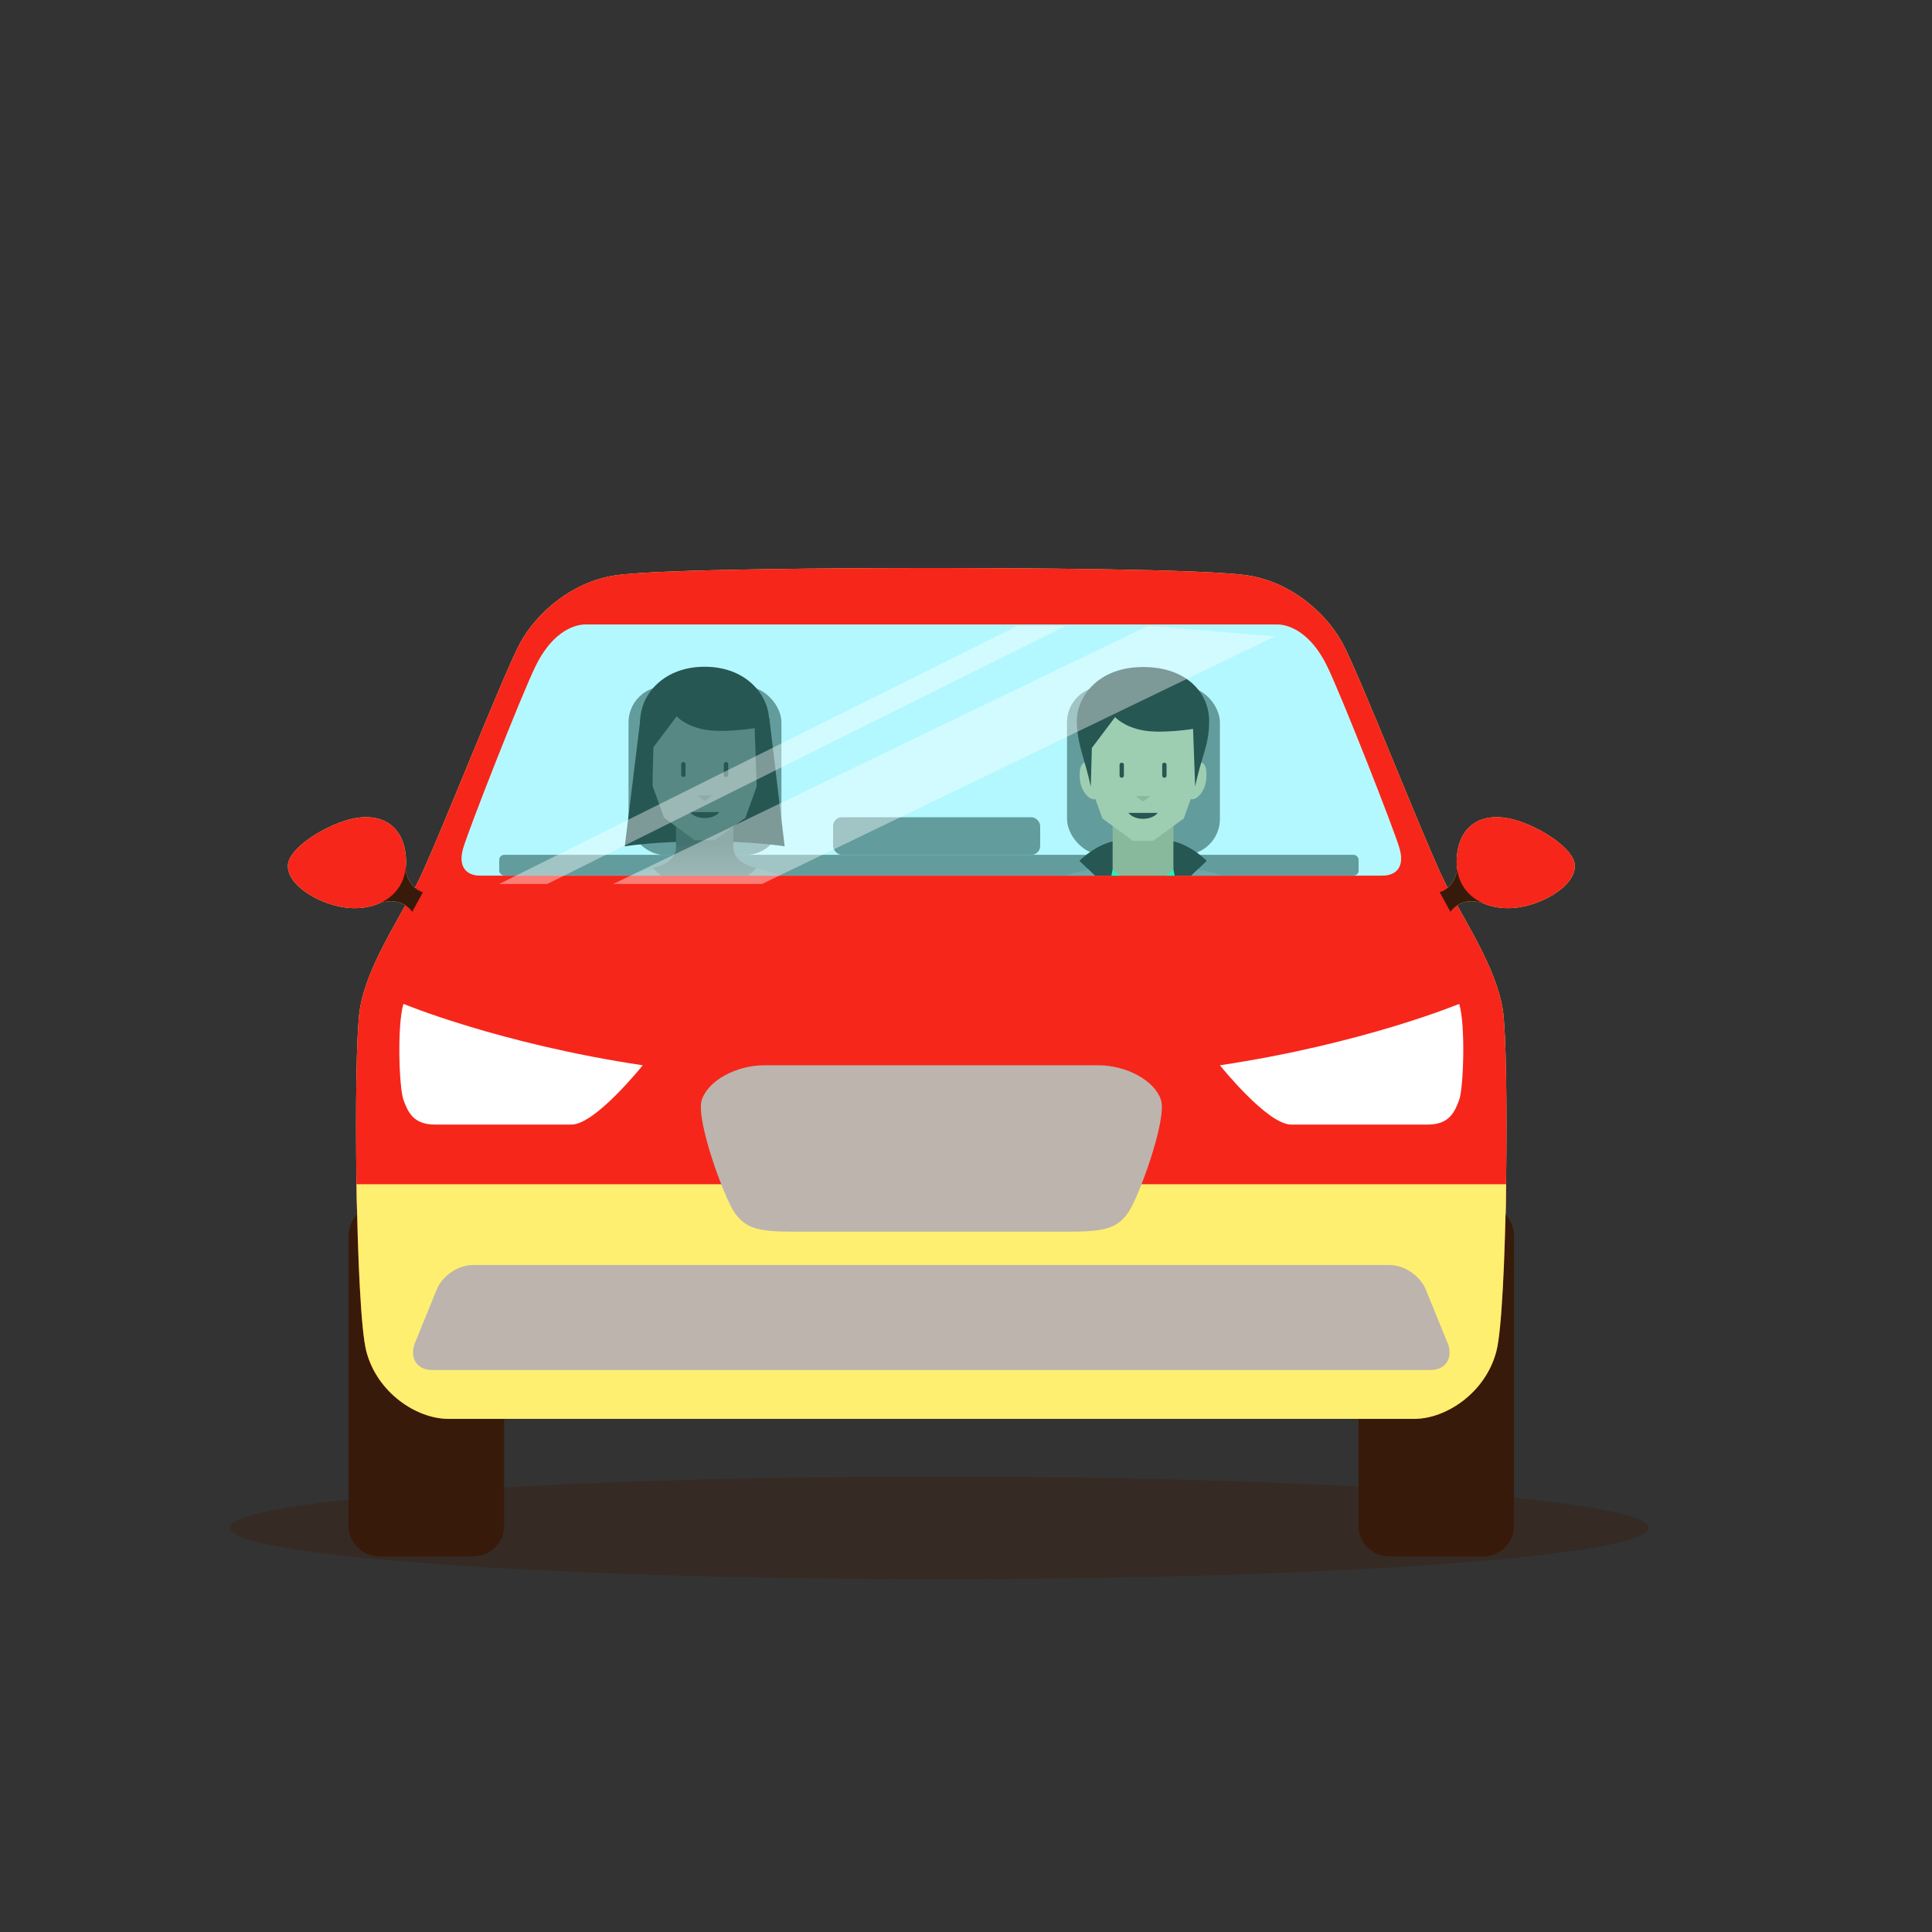 <?xml version="1.0" encoding="UTF-8"?><svg xmlns="http://www.w3.org/2000/svg" xmlns:xlink="http://www.w3.org/1999/xlink" viewBox="0 0 280 280"><rect x="0" y="0" width="280" height="280" fill="#333333" stroke="none"/><defs><style>.cls-1,.cls-2{fill:#fff;}.cls-3{opacity:.2;}.cls-3,.cls-4{fill:#381a0a;}.cls-3,.cls-5,.cls-6{mix-blend-mode:multiply;}.cls-2{opacity:.4;}.cls-7{isolation:isolate;}.cls-8{stroke:#38180a;stroke-linecap:round;stroke-linejoin:round;stroke-width:.63px;}.cls-8,.cls-9{fill:none;}.cls-10{clip-path:url(#clippath-1);}.cls-11{fill:#9b8c84;}.cls-12{fill:#00e8ff;opacity:.3;}.cls-13,.cls-6{fill:#ffef70;}.cls-14{fill:#f6261b;}.cls-15{fill:#8d7c73;}.cls-16{clip-path:url(#clippath);}.cls-17{fill:#29ff9b;}.cls-18{fill:#c3a573;}.cls-19{fill:#e1c391;}.cls-20{fill:url(#linear-gradient);}.cls-5{fill:#bdb4ae;}.cls-21{fill:#5f4132;}.cls-22{fill:#38180a;}.cls-23{fill:#7d5f50;}</style><clipPath id="clippath"><path class="cls-9" d="m202.82,122.94c-.78-2.71-8.28-21.82-10.47-26.35s-5.15-6.09-7.34-6.09h-100.07c-2.19,0-5.15,1.56-7.34,6.09-2.19,4.53-9.68,23.64-10.47,26.35-.78,2.71.47,3.96,2.5,3.96h130.69c2.03,0,3.28-1.25,2.5-3.96Z"/></clipPath><linearGradient id="linear-gradient" x1="102.13" y1="122.1" x2="102.13" y2="126.8" gradientUnits="userSpaceOnUse"><stop offset="0" stop-color="#5f4132"/><stop offset="1" stop-color="#7d5f50"/></linearGradient><clipPath id="clippath-1"><path class="cls-9" d="m202.82,122.94c-.78-2.71-8.28-21.82-10.47-26.35s-5.15-6.09-7.34-6.09h-100.07c-2.19,0-5.15,1.56-7.34,6.09-2.19,4.53-9.68,23.64-10.47,26.35-.78,2.71.47,3.96,2.5,3.96h130.69c2.03,0,3.28-1.25,2.5-3.96Z"/></clipPath></defs><g class="cls-7"><g id="Calque_36"><path class="cls-3" d="m33.35,221.43c0,4.1,46.02,7.42,102.79,7.42s102.79-3.32,102.79-7.42c0-4.1-46.02-7.42-102.79-7.42-56.77,0-102.79,3.32-102.79,7.42Z"/><path class="cls-4" d="m201.3,174.69h13.71c2.42,0,4.39,1.97,4.39,4.39v42.06c0,2.42-1.97,4.39-4.39,4.39h-13.72c-2.42,0-4.39-1.97-4.39-4.39v-42.06c0-2.42,1.97-4.39,4.39-4.39Z"/><path class="cls-4" d="m54.94,174.69h13.71c2.42,0,4.39,1.97,4.39,4.39v42.06c0,2.42-1.97,4.39-4.39,4.39h-13.72c-2.42,0-4.39-1.97-4.39-4.39v-42.06c0-2.42,1.97-4.39,4.39-4.39Z"/><path class="cls-13" d="m217.81,146.42c-.94-6.25-5.78-13.28-8.43-18.59-2.66-5.31-12.44-30.3-14.84-34.68-2.39-4.37-7.5-8.83-13.75-9.76-6.25-.94-33.84-1.07-45.82-1.07s-39.57.13-45.82,1.07c-6.25.94-11.35,5.39-13.75,9.76-2.39,4.37-12.18,29.36-14.84,34.68-2.66,5.31-7.5,12.34-8.43,18.59-.94,6.25-.62,43.27.94,49.36,1.56,6.09,7.34,9.84,11.87,9.84h140.06c4.53,0,10.31-3.75,11.87-9.84,1.56-6.09,1.87-43.11.94-49.36Z"/><path class="cls-6" d="m51.68,171.63c.16,10.64.63,21.15,1.4,24.16,1.56,6.09,7.34,9.84,11.87,9.84h140.06c4.53,0,10.31-3.75,11.87-9.84.77-3,1.24-13.52,1.4-24.16H51.68Z"/><path class="cls-5" d="m209.78,194.55c.89,2.18-.2,4-2.45,4H62.62c-2.25,0-3.34-1.81-2.45-4l3.14-7.7c.8-1.96,3.11-3.51,5.18-3.51h132.95c2.07,0,4.38,1.56,5.18,3.51l3.14,7.7Z"/><path class="cls-5" d="m168.25,159.39c-.94-2.81-5-5-9.06-5h-48.42c-4.06,0-8.12,2.19-9.06,5s3.28,14.38,4.84,16.49c1.56,2.1,3.28,2.62,8.28,2.62h40.3c5,0,6.72-.52,8.28-2.62,1.56-2.1,5.78-13.67,4.84-16.49Z"/><path class="cls-13" d="m211.16,125.91c0,1.19-1.05,3.07-2.51,3.38l1.56,2.86s1.35-2.28,4.63-1.29h1.41v-4.95h-5.09Z"/><path class="cls-13" d="m228.23,125.42c.13,2.52-3.43,4.96-6.97,5.85-5.21,1.32-10.15-1.16-10.15-6.31s3.48-7.58,8.57-6.1c3.5,1.02,8.44,4.08,8.56,6.56Z"/><path class="cls-13" d="m58.79,125.91c0,1.19,1.05,3.07,2.51,3.38l-1.56,2.86s-1.35-2.28-4.63-1.29h-1.41v-4.95h5.09Z"/><path class="cls-13" d="m41.73,125.42c-.13,2.52,3.43,4.96,6.97,5.85,5.21,1.32,10.15-1.16,10.15-6.31s-3.48-7.58-8.57-6.1c-3.5,1.02-8.44,4.08-8.56,6.56Z"/><path class="cls-1" d="m202.82,122.94c-.78-2.71-8.28-21.82-10.47-26.35s-5.15-6.09-7.34-6.09h-100.07c-2.19,0-5.15,1.56-7.34,6.09-2.19,4.53-9.68,23.64-10.47,26.35-.78,2.71.47,3.96,2.5,3.96h130.69c2.03,0,3.28-1.25,2.5-3.96Z"/><rect class="cls-15" x="72.35" y="123.89" width="124.55" height="3" rx=".71" ry=".71"/><rect class="cls-15" x="120.74" y="118.44" width="30.01" height="5.45" rx="1.28" ry="1.28"/><rect class="cls-15" x="91.09" y="99.48" width="22.16" height="24.42" rx="5.21" ry="5.21"/><rect class="cls-15" x="154.64" y="99.48" width="22.16" height="24.42" rx="5.21" ry="5.21"/><g class="cls-16"><path class="cls-11" d="m178.86,127.69c-2.06-1.12-3.85-1.47-5.08-1.57-.12,2.25.59,5.83,1.67,8.87,1.08,3.04,3.15,6.12,3.15,6.12v4.75c1.56,2.78,2.85,6.29,3.42,9.96,1.12,7.2.83,12.75.24,18.43,0,0,.85.74,1.77,1.03.93.28,1.95.2,1.95.2,0,0,2.3-9.22,1.53-20.9-.87-13.29-4.97-24.87-8.66-26.88Z"/><path class="cls-11" d="m153.24,127.44c1.97-.93,3.4-1.23,4.63-1.32.12,2.26-4.22,7.9-4.22,7.9v4.76c-1.56,2.79-3.48,13.43-4.05,17.11-1.12,7.22-.83,12.78-.24,18.47,0,0-.85.75-1.77,1.03-.93.28-1.96.2-1.96.2,0,0-2.52-7.49-1.66-19.2,1.87-25.58,6.7-27.73,9.27-28.95Z"/><path class="cls-19" d="m158.71,112.7c-.14-1.7-.38-2.34-1.19-2.27-.81.06-1.16.8-1.02,2.49.14,1.7,1.3,2.99,2.11,2.92.81-.07.23-1.45.1-3.14Z"/><path class="cls-19" d="m173.81,110.43c-.81-.07-1.05.57-1.19,2.27-.14,1.7-.72,3.08.09,3.14.81.07,1.97-1.22,2.11-2.92.14-1.7-.21-2.43-1.02-2.49Z"/><path class="cls-4" d="m168.58,121.75h-5.84c-3.38,0-6.3,3.01-6.3,3.01l4.96,4.76h8.53l4.96-4.76s-2.92-3.01-6.3-3.01Z"/><rect class="cls-18" x="161.25" y="118.97" width="8.81" height="10.08"/><path class="cls-17" d="m170.06,126.01s-1.41,1.8-4.4,1.8-4.4-1.8-4.4-1.8l-8.72,40.76,13.12,1.1,13.11-1.1-8.72-40.76Z"/><path class="cls-19" d="m165.66,99.58c-6.05,0-7.8,4.22-7.8,7.16l.25,7.27,1.66,4.61,4.46,3.26h2.87l4.46-3.26,1.66-4.61.24-7.27c0-2.94-1.75-7.16-7.8-7.16Z"/><path class="cls-11" d="m152.54,138.05v28.72l12.66,1.86v-24.36l-4.54-15.46-3.01-2.89c-2.56,2.02-5.11,6.21-5.11,12.14Z"/><path class="cls-11" d="m178.78,138.05v28.72l-12.66,1.86v-24.36l4.54-15.46,3.01-2.89c2.56,2.03,5.1,6.21,5.1,12.14Z"/><polygon class="cls-18" points="165.66 116.18 164.6 115.38 166.71 115.38 165.66 116.18"/><line class="cls-8" x1="162.57" y1="110.85" x2="162.57" y2="112.4"/><line class="cls-8" x1="168.75" y1="110.85" x2="168.75" y2="112.4"/><path class="cls-22" d="m163.54,117.81c.4.51,1.2.86,2.12.86h0c.92,0,1.73-.35,2.12-.86h-4.24Z"/><path class="cls-4" d="m165.66,96.67c6.64,0,9.58,4.08,9.58,7.78s-1.12,5.07-2.03,9.56l-.3-8.37s-4.39.72-7.21.22c-2.82-.5-4.09-1.93-4.09-1.93l-3.37,4.47-.15,5.61c-.88-4.09-2.03-6.27-2.03-9.56s2.94-7.78,9.58-7.78Z"/><path class="cls-23" d="m95.18,112.6c-.14-1.7-.38-2.34-1.19-2.27-.81.07-1.16.8-1.02,2.49.14,1.7,1.3,2.99,2.11,2.92.81-.07.23-1.45.09-3.14Z"/><path class="cls-23" d="m110.28,110.33c-.81-.07-1.05.57-1.19,2.27-.14,1.7-.71,3.08.09,3.14.81.07,1.97-1.22,2.11-2.92.14-1.7-.21-2.43-1.02-2.49Z"/><path class="cls-4" d="m113.72,122.65s-4.52-.72-11.59-.72-11.58.72-11.58.72l2.28-18.62h18.66l2.23,18.62Z"/><path class="cls-11" d="m102.14,132.62l7.51-6.81c2.56,2.02,3.84,6.21,3.84,12.14l-.76,3.93c-1.44,3.78-1.18,4.48-1.18,9.06,0,5.95,2.09,7.3,2.96,13.2l-12.37,2.39-12.36-2.39c.87-5.9,2.96-7.25,2.96-13.2,0-4.58.25-5.28-1.18-9.06l-.76-3.93c0-5.92,1.27-10.11,3.84-12.14l7.52,6.81Z"/><path class="cls-20" d="m109.64,125.81s-3.36-.59-3.36-3v-3.95h-8.31v3.95c0,2.41-3.36,3-3.36,3l7.51,6.81,7.52-6.81Z"/><path class="cls-23" d="m102.13,99.48c-6.05,0-7.8,4.22-7.8,7.16l.25,7.27,1.66,4.61,4.46,3.26h2.87l4.46-3.26,1.66-4.61.25-7.27c0-2.94-1.75-7.16-7.8-7.16Z"/><polygon class="cls-21" points="102.13 116.08 101.07 115.28 103.19 115.28 102.13 116.08"/><line class="cls-8" x1="99.04" y1="110.75" x2="99.04" y2="112.29"/><line class="cls-8" x1="105.22" y1="110.75" x2="105.22" y2="112.29"/><path class="cls-22" d="m100.01,117.7c.39.51,1.19.86,2.12.86h0c.92,0,1.73-.35,2.12-.86h-4.24Z"/><path class="cls-4" d="m94.55,113.91c-.88-4.09-1.97-6.68-1.75-9.87.24-3.55,3.49-7.41,9.31-7.41h.03c5.83,0,9.07,3.86,9.31,7.41.22,3.19-.87,5.78-1.75,9.87h-.03l-.3-8.38s-4.39.72-7.21.22c-2.82-.5-4.09-1.93-4.09-1.93l-3.37,4.47-.15,5.61h-.02Z"/><path class="cls-11" d="m94.63,125.91c-1.23.1-2.82.63-4.85,1.83-1.77,1.05-3.63,5.42-5.1,11.31.07,0,.15-.02.22-.02-.07,0-.15.02-.22.02-1.25,4.99-2.22,11.08-2.62,17.21-.77,11.74.42,19.25.42,19.25,0,0,1.03.08,1.96-.2.93-.29,1.78-1.03,1.78-1.03-.59-5.7.36-11.28,1.49-18.52.57-3.68,3.34-15.28,3.34-15.28,0,0,.82-2.59,1.9-5.65,1.09-3.06,1.8-6.65,1.68-8.92Z"/><path class="cls-11" d="m109.63,125.91c1.23.1,2.82.63,4.85,1.83,1.77,1.05,3.63,5.42,5.1,11.31-.07,0-.15-.02-.22-.02.07,0,.15.02.22.02,1.25,4.99,2.22,11.08,2.62,17.21.77,11.74-.42,19.25-.42,19.25,0,0-1.03.08-1.96-.2-.93-.29-1.78-1.03-1.78-1.03.59-5.7-.36-11.28-1.49-18.52-.57-3.68-3.34-15.28-3.34-15.28,0,0-.81-2.59-1.9-5.65-1.08-3.06-1.8-6.65-1.68-8.92Z"/></g><path class="cls-12" d="m202.82,122.94c-.78-2.71-8.28-21.82-10.47-26.35s-5.15-6.09-7.34-6.09h-100.07c-2.19,0-5.15,1.56-7.34,6.09-2.19,4.53-9.68,23.64-10.47,26.35-.78,2.71.47,3.96,2.5,3.96h130.69c2.03,0,3.28-1.25,2.5-3.96Z"/><polygon class="cls-2" points="88.87 128.11 110.45 128.11 184.75 92.24 166.41 90.68 88.87 128.11"/><polygon class="cls-2" points="72.35 128.11 79.33 128.11 154.49 90.68 147.52 90.68 72.35 128.11"/><path class="cls-1" d="m176.8,154.39s6.87,8.59,10.31,8.59h19.84c3.12,0,3.9-1.87,4.53-3.59.62-1.72.94-10.78,0-13.9,0,0-13.9,5.78-34.68,8.9Z"/><path class="cls-1" d="m93.15,154.39s-6.87,8.59-10.31,8.59h-19.84c-3.12,0-3.9-1.87-4.53-3.59s-.94-10.78,0-13.9c0,0,13.9,5.78,34.68,8.9Z"/></g><g id="Calque_36_-_copie"><path class="cls-3" d="m33.35,221.43c0,4.1,46.02,7.42,102.79,7.42s102.79-3.32,102.79-7.42c0-4.1-46.02-7.42-102.79-7.42-56.77,0-102.79,3.32-102.79,7.42Z"/><path class="cls-4" d="m201.3,174.69h13.71c2.42,0,4.39,1.97,4.39,4.39v42.06c0,2.42-1.97,4.39-4.39,4.39h-13.72c-2.42,0-4.39-1.97-4.39-4.39v-42.06c0-2.42,1.97-4.39,4.39-4.39Z"/><path class="cls-4" d="m54.94,174.69h13.71c2.42,0,4.39,1.97,4.39,4.39v42.06c0,2.42-1.97,4.39-4.39,4.39h-13.72c-2.42,0-4.39-1.97-4.39-4.39v-42.06c0-2.42,1.97-4.39,4.39-4.39Z"/><path class="cls-14" d="m217.81,146.42c-.94-6.25-5.78-13.28-8.43-18.59-2.66-5.31-12.44-30.3-14.84-34.68-2.39-4.37-7.5-8.83-13.75-9.76-6.25-.94-33.84-1.07-45.82-1.07s-39.57.13-45.82,1.07c-6.25.94-11.35,5.39-13.75,9.76-2.39,4.37-12.18,29.36-14.84,34.68-2.66,5.31-7.5,12.34-8.43,18.59-.94,6.25-.62,43.27.94,49.36,1.56,6.09,7.34,9.84,11.87,9.84h140.06c4.53,0,10.31-3.75,11.87-9.84,1.56-6.09,1.87-43.11.94-49.36Z"/><path class="cls-6" d="m51.68,171.63c.16,10.64.63,21.15,1.4,24.16,1.56,6.09,7.34,9.84,11.87,9.84h140.06c4.53,0,10.31-3.75,11.87-9.84.77-3,1.24-13.52,1.4-24.16H51.68Z"/><path class="cls-5" d="m209.78,194.55c.89,2.18-.2,4-2.45,4H62.62c-2.25,0-3.34-1.81-2.45-4l3.14-7.7c.8-1.96,3.11-3.51,5.18-3.51h132.95c2.07,0,4.38,1.56,5.18,3.51l3.14,7.7Z"/><path class="cls-5" d="m168.25,159.39c-.94-2.81-5-5-9.06-5h-48.42c-4.06,0-8.12,2.19-9.06,5s3.28,14.38,4.84,16.49c1.56,2.1,3.28,2.62,8.28,2.62h40.3c5,0,6.72-.52,8.28-2.62,1.56-2.1,5.78-13.67,4.84-16.49Z"/><path class="cls-4" d="m211.16,125.91c0,1.19-1.05,3.07-2.51,3.38l1.56,2.86s1.35-2.28,4.63-1.29h1.41v-4.95h-5.09Z"/><path class="cls-14" d="m228.23,125.42c.13,2.52-3.43,4.96-6.97,5.85-5.21,1.32-10.15-1.16-10.15-6.31s3.48-7.58,8.57-6.1c3.5,1.02,8.44,4.08,8.56,6.56Z"/><path class="cls-4" d="m58.79,125.91c0,1.19,1.05,3.07,2.51,3.38l-1.56,2.86s-1.35-2.28-4.63-1.29h-1.41v-4.95h5.09Z"/><path class="cls-14" d="m41.73,125.42c-.13,2.52,3.43,4.96,6.97,5.85,5.21,1.32,10.15-1.16,10.15-6.31s-3.48-7.58-8.57-6.1c-3.5,1.02-8.44,4.08-8.56,6.56Z"/><path class="cls-1" d="m202.82,122.94c-.78-2.71-8.28-21.82-10.47-26.35s-5.15-6.09-7.34-6.09h-100.07c-2.19,0-5.15,1.56-7.34,6.09-2.19,4.53-9.68,23.64-10.47,26.35-.78,2.71.47,3.96,2.5,3.96h130.69c2.03,0,3.28-1.25,2.5-3.96Z"/><rect class="cls-15" x="72.35" y="123.89" width="124.55" height="3" rx=".71" ry=".71"/><rect class="cls-15" x="120.74" y="118.44" width="30.01" height="5.45" rx="1.28" ry="1.28"/><rect class="cls-15" x="91.09" y="99.48" width="22.16" height="24.42" rx="5.21" ry="5.21"/><rect class="cls-15" x="154.64" y="99.48" width="22.16" height="24.42" rx="5.21" ry="5.21"/><g class="cls-10"><path class="cls-11" d="m178.86,127.69c-2.06-1.12-3.85-1.47-5.08-1.57-.12,2.25.59,5.83,1.67,8.87,1.08,3.04,3.15,6.12,3.15,6.12v4.75c1.56,2.78,2.85,6.29,3.42,9.96,1.12,7.2.83,12.75.24,18.43,0,0,.85.74,1.77,1.03.93.28,1.95.2,1.95.2,0,0,2.3-9.22,1.53-20.9-.87-13.29-4.97-24.87-8.66-26.88Z"/><path class="cls-11" d="m153.24,127.44c1.97-.93,3.4-1.23,4.63-1.32.12,2.26-4.22,7.9-4.22,7.9v4.76c-1.56,2.79-3.48,13.43-4.05,17.11-1.12,7.22-.83,12.78-.24,18.47,0,0-.85.75-1.77,1.03-.93.28-1.96.2-1.96.2,0,0-2.52-7.49-1.66-19.2,1.87-25.58,6.7-27.73,9.27-28.95Z"/><path class="cls-19" d="m158.71,112.7c-.14-1.7-.38-2.34-1.19-2.27-.81.06-1.16.8-1.02,2.49.14,1.7,1.3,2.99,2.11,2.92.81-.07.23-1.45.1-3.14Z"/><path class="cls-19" d="m173.81,110.43c-.81-.07-1.05.57-1.19,2.27-.14,1.7-.72,3.08.09,3.14.81.07,1.97-1.22,2.11-2.92.14-1.7-.21-2.43-1.02-2.49Z"/><path class="cls-4" d="m168.58,121.75h-5.84c-3.38,0-6.3,3.01-6.3,3.01l4.96,4.76h8.53l4.96-4.76s-2.92-3.01-6.3-3.01Z"/><rect class="cls-18" x="161.25" y="118.97" width="8.81" height="10.08"/><path class="cls-17" d="m170.06,126.01s-1.41,1.8-4.4,1.8-4.4-1.8-4.4-1.8l-8.72,40.76,13.12,1.1,13.11-1.1-8.72-40.76Z"/><path class="cls-19" d="m165.66,99.58c-6.05,0-7.8,4.22-7.8,7.16l.25,7.27,1.66,4.61,4.46,3.26h2.87l4.46-3.26,1.66-4.61.24-7.27c0-2.94-1.75-7.16-7.8-7.16Z"/><path class="cls-11" d="m152.54,138.05v28.72l12.66,1.86v-24.36l-4.54-15.46-3.01-2.89c-2.56,2.02-5.11,6.21-5.11,12.14Z"/><path class="cls-11" d="m178.78,138.05v28.72l-12.66,1.86v-24.36l4.54-15.46,3.01-2.89c2.56,2.03,5.1,6.21,5.1,12.14Z"/><polygon class="cls-18" points="165.66 116.18 164.6 115.38 166.71 115.38 165.66 116.18"/><line class="cls-8" x1="162.57" y1="110.85" x2="162.57" y2="112.4"/><line class="cls-8" x1="168.75" y1="110.85" x2="168.75" y2="112.4"/><path class="cls-22" d="m163.54,117.81c.4.51,1.2.86,2.12.86h0c.92,0,1.73-.35,2.12-.86h-4.24Z"/><path class="cls-4" d="m165.66,96.67c6.64,0,9.58,4.08,9.58,7.78s-1.12,5.07-2.03,9.56l-.3-8.37s-4.39.72-7.21.22c-2.82-.5-4.09-1.93-4.09-1.93l-3.37,4.47-.15,5.61c-.88-4.09-2.03-6.27-2.03-9.56s2.94-7.78,9.58-7.78Z"/><path class="cls-23" d="m95.18,112.6c-.14-1.7-.38-2.34-1.19-2.27-.81.07-1.16.8-1.02,2.49.14,1.7,1.3,2.99,2.11,2.92.81-.07.23-1.45.09-3.14Z"/><path class="cls-23" d="m110.28,110.33c-.81-.07-1.05.57-1.19,2.27-.14,1.7-.71,3.08.09,3.14.81.07,1.97-1.22,2.11-2.92.14-1.7-.21-2.43-1.02-2.49Z"/><path class="cls-4" d="m113.72,122.65s-4.52-.72-11.59-.72-11.58.72-11.58.72l2.28-18.62h18.66l2.23,18.62Z"/><path class="cls-11" d="m102.14,132.62l7.51-6.81c2.56,2.02,3.84,6.21,3.84,12.14l-.76,3.93c-1.44,3.78-1.18,4.48-1.18,9.06,0,5.95,2.09,7.3,2.96,13.2l-12.37,2.39-12.36-2.39c.87-5.9,2.96-7.25,2.96-13.2,0-4.58.25-5.28-1.18-9.06l-.76-3.93c0-5.92,1.27-10.11,3.84-12.14l7.52,6.81Z"/><path class="cls-20" d="m109.64,125.81s-3.36-.59-3.36-3v-3.95h-8.31v3.95c0,2.41-3.36,3-3.36,3l7.51,6.81,7.52-6.81Z"/><path class="cls-23" d="m102.13,99.48c-6.05,0-7.8,4.22-7.8,7.16l.25,7.27,1.66,4.61,4.46,3.26h2.87l4.46-3.26,1.66-4.61.25-7.27c0-2.94-1.75-7.16-7.8-7.16Z"/><polygon class="cls-21" points="102.13 116.08 101.07 115.28 103.19 115.28 102.13 116.08"/><line class="cls-8" x1="99.04" y1="110.75" x2="99.04" y2="112.29"/><line class="cls-8" x1="105.22" y1="110.75" x2="105.22" y2="112.29"/><path class="cls-22" d="m100.01,117.7c.39.51,1.19.86,2.12.86h0c.92,0,1.73-.35,2.12-.86h-4.24Z"/><path class="cls-4" d="m94.55,113.91c-.88-4.09-1.97-6.68-1.75-9.87.24-3.55,3.49-7.41,9.31-7.41h.03c5.83,0,9.07,3.86,9.31,7.41.22,3.19-.87,5.78-1.75,9.87h-.03l-.3-8.38s-4.39.72-7.21.22c-2.82-.5-4.09-1.93-4.09-1.93l-3.37,4.47-.15,5.61h-.02Z"/><path class="cls-11" d="m94.63,125.91c-1.23.1-2.82.63-4.85,1.83-1.77,1.05-3.63,5.42-5.1,11.31.07,0,.15-.02.22-.02-.07,0-.15.02-.22.02-1.25,4.99-2.22,11.08-2.62,17.21-.77,11.74.42,19.25.42,19.25,0,0,1.03.08,1.96-.2.93-.29,1.78-1.03,1.78-1.03-.59-5.7.36-11.28,1.49-18.52.57-3.68,3.34-15.28,3.34-15.28,0,0,.82-2.59,1.9-5.65,1.09-3.06,1.8-6.65,1.68-8.92Z"/><path class="cls-11" d="m109.63,125.91c1.23.1,2.82.63,4.85,1.83,1.77,1.05,3.63,5.42,5.1,11.31-.07,0-.15-.02-.22-.02.07,0,.15.02.22.02,1.25,4.99,2.22,11.08,2.62,17.21.77,11.74-.42,19.25-.42,19.25,0,0-1.03.08-1.96-.2-.93-.29-1.78-1.03-1.78-1.03.59-5.7-.36-11.28-1.49-18.52-.57-3.68-3.34-15.28-3.34-15.28,0,0-.81-2.59-1.9-5.65-1.08-3.06-1.8-6.65-1.68-8.92Z"/></g><path class="cls-12" d="m202.82,122.94c-.78-2.71-8.28-21.82-10.47-26.35s-5.15-6.09-7.34-6.09h-100.07c-2.19,0-5.15,1.56-7.34,6.09-2.19,4.53-9.68,23.64-10.47,26.35-.78,2.71.47,3.96,2.5,3.96h130.69c2.03,0,3.28-1.25,2.5-3.96Z"/><polygon class="cls-2" points="88.87 128.11 110.45 128.11 184.75 92.24 166.41 90.68 88.87 128.11"/><polygon class="cls-2" points="72.35 128.11 79.33 128.11 154.49 90.68 147.52 90.68 72.35 128.11"/><path class="cls-1" d="m176.8,154.39s6.87,8.59,10.31,8.59h19.84c3.12,0,3.9-1.87,4.53-3.59.62-1.72.94-10.78,0-13.9,0,0-13.9,5.78-34.68,8.9Z"/><path class="cls-1" d="m93.15,154.39s-6.87,8.59-10.31,8.59h-19.84c-3.12,0-3.9-1.87-4.53-3.59s-.94-10.78,0-13.9c0,0,13.9,5.78,34.68,8.9Z"/></g></g></svg>
